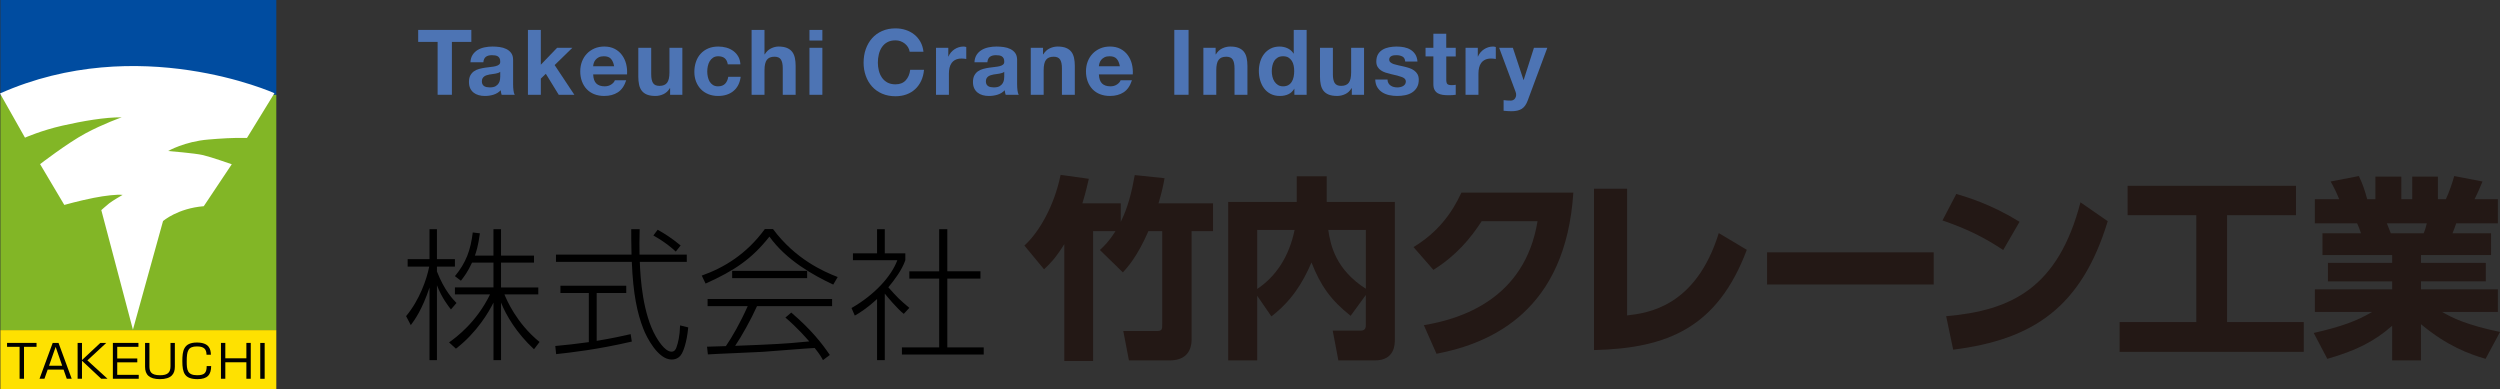 <?xml version="1.0" encoding="utf-8"?>
<!-- Generator: Adobe Illustrator 16.0.0, SVG Export Plug-In . SVG Version: 6.00 Build 0)  -->
<!DOCTYPE svg PUBLIC "-//W3C//DTD SVG 1.1//EN" "http://www.w3.org/Graphics/SVG/1.1/DTD/svg11.dtd">
<svg version="1.1" id="レイヤー_1" xmlns="http://www.w3.org/2000/svg" xmlns:xlink="http://www.w3.org/1999/xlink" x="0px"
	 y="0px" width="385.26px" height="60px" viewBox="-2.323 -1.079 385.26 60" enable-background="new -2.323 -1.079 385.26 60"
	 xml:space="preserve">
<rect x="-2.323" y="-1.079" width="385.26" height="60" fill="#333333" stroke="none"/>
<g>
	<g>
		<g>
			<g>
				<path fill="#231815" d="M161.688,36.55c-1.379,2.222-2.279,3.091-3.119,3.871l-3.029-3.659c2.25-2.041,4.59-6.063,5.58-10.892
					l4.35,0.602c-0.211,0.898-0.42,1.889-0.989,3.779h5.909v2.851c1.109-2.189,1.709-4.681,2.158-7.2l4.59,0.48
					c-0.18,1.02-0.389,2.068-0.93,3.869h8.4v4.289h-3.302v16.681c0,2.159-1.26,3.239-3.358,3.239h-6.299l-0.871-4.528h5.131
					c0.869,0,0.869-0.271,0.869-1.052V34.54h-2.129c-1.683,3.899-3.271,5.642-3.931,6.358l-3.541-3.449
					c0.689-0.659,1.382-1.288,2.4-2.909h-3.449v20.01h-4.44V36.55L161.688,36.55z"/>
				<path fill="#231815" d="M191.419,44.501v9.959h-4.472V30.04h10.561v-3.959h4.619v3.959h10.5v21.209c0,0.722,0,3.211-3.061,3.211
					h-5.641l-0.871-4.59h4.32c0.75,0,0.781-0.541,0.781-0.841V44.38l-2.34,3.211c-3.121-2.461-4.682-4.771-6.031-8.221
					c-1.41,3.271-3.119,5.938-6.179,8.312L191.419,44.501z M191.419,34.359v9.09c2.88-1.92,4.919-4.979,5.759-9.09H191.419z
					 M208.158,34.359h-5.791c0.361,2.461,1.201,6.119,5.791,9.062V34.359z"/>
				<path fill="#231815" d="M217.096,49.029c5.701-0.93,15.57-4.02,17.521-16.02h-8.609c-1.709,2.641-3.93,5.311-7.439,7.5
					l-3.063-3.509c3.689-2.25,5.881-5.131,7.381-8.4h17.248c-1.17,18.15-12.51,23.189-21.088,24.84L217.096,49.029z"/>
				<path fill="#231815" d="M248.418,47.529c3.09-0.358,10.59-1.26,14.129-12.688l4.32,2.58
					c-4.5,11.938-12.148,15.181-23.549,15.449V28.001h5.1V47.529L248.418,47.529z"/>
				<path fill="#231815" d="M295.668,37.811v4.951h-25.68v-4.951H295.668z"/>
				<path fill="#231815" d="M306.379,37.449c-3.031-2.01-5.641-3.27-9.359-4.559l2.129-4.08c1.65,0.479,5.369,1.589,9.75,4.289
					L306.379,37.449z M297.588,47.648c10.08-0.869,17.25-4.35,20.699-17.549l4.201,2.91c-4.021,13.17-11.371,18.238-23.82,19.799
					L297.588,47.648z"/>
				<path fill="#231815" d="M325.547,27.552h25.949v4.529h-10.621V48.55h11.82v4.591h-28.379V48.55h11.82V32.081h-10.59V27.552
					L325.547,27.552z"/>
				<path fill="#231815" d="M380.715,54.221c-2.549-0.75-5.879-1.949-9.959-5.341v5.58h-4.438v-5.34
					c-2.701,2.399-5.58,3.84-9.99,5.101l-2.1-3.99c4.229-0.959,6.688-1.859,9-3.24h-8.82v-3.479h11.91v-1.23h-9.9v-2.85h9.9V38.23
					h-10.74v-3.36h5.939c-0.061-0.209-0.422-1.199-0.602-1.529h-6.51V29.62h3.75c-0.359-0.898-0.811-1.859-1.32-2.729l4.352-0.84
					c0.602,1.26,0.871,2.068,1.291,3.568h1.26V26.14h3.99v3.479h1.68V26.14h3.959v3.479h1.229c0.512-1.08,0.99-2.52,1.289-3.568
					l4.354,0.84c-0.33,0.809-0.75,1.799-1.23,2.729h3.6v3.721h-6.42c-0.18,0.479-0.391,1.142-0.57,1.529h5.939v3.36h-10.799v1.199
					h9.99v2.85h-9.99v1.23h11.85v3.479h-8.609c1.563,0.9,3.66,1.98,8.939,3.091L380.715,54.221z M371.176,34.87
					c0.24-0.57,0.33-0.931,0.48-1.529h-6.15c0.09,0.24,0.57,1.472,0.602,1.529H371.176z"/>
			</g>
		</g>
		<g>
			<path d="M67.168,46.605c-0.396-0.506-1.408-1.781-2.156-3.719v11.53h-1.145V43.238c-1.146,3.433-2.312,5.017-2.883,5.787
				l-0.728-1.387c2.068-2.465,3.191-5.699,3.564-7.635h-3.322v-1.145h3.367v-4.621h1.145v4.621h2.771v1.145h-2.771v0.748
				c1.144,2.947,2.486,4.313,3.015,4.861L67.168,46.605z M74.89,54.417h-1.165V45.55c-0.685,1.386-2.511,4.576-5.787,7.104
				l-1.058-0.967c1.078-0.771,4.203-3.059,6.314-7.395h-5.411v-1.078h5.941v-3.828h-3.302c-0.66,1.43-1.231,2.178-1.717,2.795
				l-0.924-0.705c1.717-2.067,2.42-4.004,2.75-6.731l1.1,0.133c-0.264,2.002-0.594,2.927-0.77,3.433h2.86v-4.07h1.166v4.07h5.082
				v1.078h-5.082v3.827h5.742v1.078h-5.215c0.31,0.748,1.826,4.424,5.412,7.328l-0.857,1.121c-2.684-2.486-4.291-5.216-5.082-7.193
				L74.89,54.417L74.89,54.417z"/>
			<path d="M95.041,51.557c-5.303,1.231-9.395,1.694-11.66,1.936l-0.133-1.254c1.717-0.154,3.059-0.307,5.17-0.594v-7.568h-4.377
				v-1.123h10.144v1.123h-4.556v7.371c2.398-0.396,3.873-0.727,5.236-1.035L95.041,51.557z M96.252,34.238
				c-0.045,1.693-0.045,2.771-0.021,3.916h7.282v1.123h-7.239c0.088,2.597,0.463,7.986,2.465,11.484
				c0.221,0.375,1.342,2.355,2.42,2.355c0.438,0,0.66-0.33,0.77-0.682c0.242-0.685,0.509-1.718,0.552-3.367l1.254,0.309
				c-0.22,2.441-0.814,3.74-0.967,4.004c-0.222,0.418-0.685,0.947-1.587,0.947c-2.11,0-3.87-3.434-4.377-4.775
				c-0.901-2.332-1.563-5.236-1.762-10.275H83.357v-1.123h11.641c-0.045-1.936-0.045-2.705-0.045-3.916H96.252z M101.818,37.693
				c-0.66-0.616-1.629-1.453-3.455-2.485l0.66-0.881c1.035,0.571,2.092,1.231,3.543,2.42L101.818,37.693z"/>
			<path d="M116.798,34.218c3.435,4.621,7.746,6.535,9.97,7.394l-0.685,1.166c-3.059-1.43-7.238-3.762-9.834-7.394
				c-2.729,3.455-5.391,5.236-9.836,7.238l-0.594-1.231c3.477-1.232,6.908-3.322,9.725-7.173H116.798z M119.615,47.089
				c3.104,2.662,4.729,4.754,5.94,6.535l-1.057,0.793c-0.264-0.483-0.461-0.858-1.275-1.871c-1.188,0.045-6.844,0.526-8.01,0.595
				c-1.342,0.088-7.26,0.309-8.449,0.396l-0.131-1.188c0.197,0,2.552-0.066,2.904-0.088c0.967-1.408,2.221-3.588,3.365-6.162h-6.183
				v-1.1h19.187v1.1h-11.572c-0.926,2.068-2.397,4.688-3.367,6.117c5.677-0.221,7.681-0.309,11.42-0.682
				c-0.551-0.617-1.87-2.135-3.676-3.676L119.615,47.089z M110.506,40.665h11.554v1.121h-11.554V40.665L110.506,40.665z"/>
			<path d="M136.951,47.288c-0.945-0.728-2.596-2.687-2.926-3.125v10.254h-1.189v-9.418c-1.672,1.539-2.771,2.179-3.432,2.554
				l-0.506-1.166c3.696-2.113,6.205-5.019,7.063-7.371h-6.842v-1.058h3.717v-3.72h1.189v3.72h3.168v1.058
				c-0.527,1.539-1.693,3.059-2.619,4.18c1.432,1.607,1.695,1.871,3.234,3.168L136.951,47.288z M143.662,34.238v6.49h5.105v1.123
				h-5.105v10.605h5.611v1.1h-12.607v-1.1h5.742V41.854h-4.6V40.73h4.6v-6.49h1.254V34.238z"/>
		</g>
	</g>
	<g>
		<path fill="#4D74B4" d="M62.121,5.378V3.53h8.191v1.848h-2.996v8.148h-2.199V5.378H62.121z"/>
		<path fill="#4D74B4" d="M70.521,7.353c0.205-0.309,0.467-0.555,0.784-0.742c0.316-0.187,0.675-0.319,1.07-0.398
			c0.396-0.08,0.795-0.119,1.197-0.119c0.363,0,0.731,0.025,1.104,0.076c0.373,0.052,0.716,0.152,1.021,0.301
			c0.309,0.15,0.561,0.357,0.756,0.623c0.197,0.267,0.295,0.619,0.295,1.058v3.767c0,0.326,0.019,0.639,0.058,0.938
			c0.036,0.299,0.102,0.522,0.194,0.672h-2.016c-0.037-0.111-0.068-0.227-0.092-0.343c-0.024-0.116-0.039-0.235-0.05-0.357
			c-0.315,0.327-0.69,0.556-1.118,0.687c-0.431,0.131-0.869,0.195-1.316,0.195c-0.346,0-0.668-0.041-0.967-0.125
			s-0.56-0.215-0.783-0.393c-0.224-0.178-0.398-0.401-0.525-0.672c-0.125-0.271-0.188-0.593-0.188-0.967
			c0-0.41,0.072-0.748,0.217-1.014c0.146-0.267,0.332-0.479,0.561-0.638c0.229-0.159,0.49-0.278,0.783-0.356
			c0.295-0.08,0.592-0.143,0.892-0.189c0.299-0.046,0.592-0.084,0.881-0.112c0.289-0.028,0.547-0.069,0.77-0.126
			c0.226-0.056,0.402-0.137,0.533-0.244s0.191-0.264,0.182-0.47c0-0.214-0.034-0.385-0.104-0.511
			c-0.07-0.127-0.162-0.225-0.279-0.295c-0.117-0.069-0.252-0.115-0.406-0.139c-0.153-0.024-0.319-0.035-0.495-0.035
			c-0.394,0-0.701,0.084-0.927,0.252c-0.223,0.168-0.354,0.447-0.391,0.84h-1.988C70.199,8.048,70.316,7.66,70.521,7.353z
			 M74.449,10.159c-0.127,0.042-0.262,0.077-0.406,0.105c-0.145,0.027-0.297,0.051-0.455,0.07c-0.158,0.018-0.317,0.041-0.477,0.069
			c-0.148,0.028-0.297,0.065-0.441,0.112c-0.144,0.047-0.27,0.109-0.377,0.189c-0.106,0.078-0.192,0.18-0.26,0.301
			c-0.064,0.121-0.098,0.275-0.098,0.461c0,0.178,0.032,0.328,0.098,0.449c0.066,0.121,0.154,0.217,0.266,0.286
			c0.113,0.07,0.244,0.119,0.394,0.147c0.149,0.027,0.303,0.042,0.463,0.042c0.391,0,0.695-0.065,0.91-0.196
			s0.373-0.287,0.475-0.469c0.104-0.182,0.166-0.366,0.189-0.553c0.022-0.188,0.034-0.336,0.034-0.448v-0.74
			C74.679,10.06,74.574,10.117,74.449,10.159z"/>
		<path fill="#4D74B4" d="M81.021,3.53v5.362l2.506-2.604h2.352l-2.729,2.66l3.037,4.578h-2.408l-1.988-3.234l-0.77,0.742v2.492
			h-1.988V3.53H81.021z"/>
		<path fill="#4D74B4" d="M89.574,11.79c0.299,0.289,0.729,0.435,1.289,0.435c0.399,0,0.746-0.101,1.035-0.302
			c0.289-0.2,0.467-0.412,0.532-0.637h1.75c-0.28,0.868-0.709,1.489-1.288,1.862c-0.578,0.374-1.277,0.56-2.101,0.56
			c-0.567,0-1.082-0.091-1.539-0.272c-0.459-0.183-0.846-0.441-1.162-0.777c-0.317-0.336-0.563-0.737-0.735-1.204
			c-0.172-0.467-0.259-0.979-0.259-1.539c0-0.542,0.089-1.046,0.267-1.513c0.178-0.467,0.43-0.87,0.756-1.211
			s0.717-0.608,1.17-0.806c0.451-0.195,0.953-0.293,1.504-0.293c0.615,0,1.152,0.119,1.609,0.356
			c0.457,0.238,0.834,0.558,1.127,0.959c0.295,0.401,0.508,0.858,0.639,1.372c0.129,0.514,0.176,1.051,0.139,1.609h-5.221
			C89.113,11.034,89.275,11.501,89.574,11.79z M91.822,7.982c-0.238-0.261-0.601-0.392-1.086-0.392c-0.316,0-0.58,0.053-0.791,0.16
			c-0.209,0.107-0.377,0.24-0.504,0.399c-0.125,0.159-0.215,0.327-0.267,0.504c-0.051,0.177-0.082,0.336-0.09,0.476h3.232
			C92.227,8.626,92.061,8.243,91.822,7.982z"/>
		<path fill="#4D74B4" d="M100.943,13.526v-1.008H100.9c-0.252,0.42-0.578,0.723-0.98,0.91c-0.399,0.186-0.811,0.279-1.229,0.279
			c-0.533,0-0.97-0.07-1.312-0.209c-0.34-0.141-0.606-0.339-0.805-0.596c-0.195-0.256-0.334-0.569-0.412-0.938
			c-0.08-0.369-0.119-0.777-0.119-1.226v-4.45h1.988v4.088c0,0.598,0.094,1.043,0.279,1.338c0.188,0.293,0.518,0.44,0.993,0.44
			c0.541,0,0.935-0.161,1.177-0.483c0.241-0.321,0.364-0.852,0.364-1.588V6.288h1.986v7.238H100.943z"/>
		<path fill="#4D74B4" d="M108.361,7.591c-0.316,0-0.582,0.072-0.797,0.217s-0.392,0.331-0.525,0.56
			c-0.135,0.229-0.229,0.481-0.287,0.757c-0.057,0.276-0.084,0.548-0.084,0.818c0,0.262,0.027,0.527,0.084,0.798
			c0.058,0.271,0.146,0.517,0.273,0.735c0.125,0.219,0.297,0.398,0.512,0.539c0.213,0.14,0.475,0.21,0.783,0.21
			c0.477,0,0.842-0.134,1.1-0.399c0.256-0.266,0.416-0.623,0.482-1.07h1.918c-0.131,0.961-0.504,1.693-1.121,2.197
			c-0.615,0.504-1.404,0.756-2.365,0.756c-0.541,0-1.039-0.091-1.49-0.272c-0.452-0.183-0.838-0.437-1.155-0.763
			c-0.316-0.327-0.564-0.717-0.742-1.17c-0.176-0.452-0.267-0.949-0.267-1.49c0-0.561,0.082-1.08,0.246-1.562
			c0.162-0.48,0.402-0.896,0.722-1.245c0.315-0.351,0.705-0.623,1.162-0.82c0.457-0.195,0.979-0.293,1.567-0.293
			c0.428,0,0.842,0.056,1.238,0.168c0.396,0.111,0.752,0.282,1.063,0.511c0.313,0.229,0.566,0.513,0.763,0.854
			c0.196,0.34,0.309,0.744,0.336,1.211h-1.945C109.701,8.006,109.211,7.591,108.361,7.591z"/>
		<path fill="#4D74B4" d="M115.488,3.53v3.766h0.041c0.252-0.42,0.574-0.725,0.967-0.916s0.773-0.287,1.148-0.287
			c0.53,0,0.967,0.072,1.309,0.217c0.34,0.145,0.609,0.346,0.805,0.602c0.195,0.257,0.334,0.57,0.412,0.938
			c0.08,0.368,0.119,0.776,0.119,1.225v4.452h-1.986V9.439c0-0.598-0.094-1.043-0.28-1.337s-0.519-0.441-0.994-0.441
			c-0.541,0-0.935,0.161-1.176,0.483c-0.242,0.322-0.363,0.852-0.363,1.589v3.794h-1.988V3.53H115.488z"/>
		<path fill="#4D74B4" d="M122.418,5.169V3.53h1.988v1.639H122.418z M124.406,6.288v7.238h-1.988V6.288H124.406z"/>
		<path fill="#4D74B4" d="M137.607,6.197c-0.131-0.21-0.293-0.394-0.49-0.553c-0.195-0.159-0.418-0.282-0.664-0.371
			c-0.248-0.089-0.506-0.134-0.777-0.134c-0.494,0-0.914,0.097-1.26,0.287c-0.346,0.191-0.625,0.449-0.84,0.771
			c-0.215,0.322-0.371,0.688-0.469,1.099c-0.101,0.411-0.148,0.836-0.148,1.274c0,0.42,0.049,0.829,0.148,1.226
			c0.098,0.396,0.254,0.754,0.469,1.07c0.215,0.317,0.494,0.572,0.84,0.764s0.767,0.287,1.26,0.287c0.672,0,1.197-0.206,1.574-0.617
			c0.379-0.41,0.609-0.951,0.693-1.623h2.129c-0.058,0.625-0.201,1.188-0.435,1.693c-0.233,0.504-0.543,0.934-0.926,1.288
			c-0.383,0.354-0.83,0.626-1.344,0.813c-0.514,0.188-1.078,0.281-1.693,0.281c-0.766,0-1.453-0.134-2.063-0.399
			c-0.611-0.267-1.127-0.632-1.547-1.099c-0.42-0.467-0.742-1.016-0.968-1.646c-0.225-0.63-0.336-1.31-0.336-2.037
			c0-0.747,0.111-1.439,0.336-2.079c0.226-0.639,0.548-1.197,0.968-1.673s0.936-0.849,1.547-1.12
			c0.61-0.271,1.299-0.406,2.063-0.406c0.552,0,1.07,0.08,1.562,0.238c0.491,0.158,0.93,0.391,1.315,0.693
			c0.387,0.302,0.707,0.679,0.959,1.127c0.252,0.447,0.41,0.961,0.478,1.539h-2.129C137.822,6.638,137.738,6.407,137.607,6.197z"/>
		<path fill="#4D74B4" d="M143.811,6.288v1.344h0.026c0.094-0.224,0.219-0.432,0.377-0.623c0.16-0.19,0.342-0.354,0.547-0.489
			c0.205-0.135,0.425-0.24,0.658-0.315c0.232-0.074,0.478-0.111,0.729-0.111c0.131,0,0.274,0.023,0.434,0.07v1.847
			c-0.094-0.021-0.205-0.035-0.336-0.049c-0.131-0.015-0.258-0.021-0.379-0.021c-0.363,0-0.672,0.061-0.924,0.182
			s-0.455,0.287-0.609,0.497c-0.151,0.21-0.264,0.455-0.328,0.735c-0.065,0.279-0.098,0.584-0.098,0.91v3.262h-1.988V6.288H143.811z
			"/>
		<path fill="#4D74B4" d="M148.191,7.353c0.205-0.309,0.467-0.555,0.785-0.742c0.315-0.187,0.674-0.319,1.069-0.398
			c0.396-0.08,0.795-0.119,1.197-0.119c0.363,0,0.732,0.025,1.104,0.076c0.373,0.052,0.716,0.152,1.021,0.301
			c0.309,0.15,0.561,0.357,0.756,0.623c0.197,0.267,0.295,0.619,0.295,1.058v3.767c0,0.326,0.019,0.639,0.058,0.938
			c0.036,0.299,0.102,0.522,0.194,0.672h-2.016c-0.037-0.111-0.068-0.227-0.092-0.343c-0.024-0.116-0.039-0.235-0.049-0.357
			c-0.316,0.327-0.691,0.556-1.119,0.687c-0.431,0.131-0.869,0.195-1.316,0.195c-0.346,0-0.668-0.041-0.967-0.125
			s-0.56-0.215-0.783-0.393c-0.224-0.178-0.397-0.401-0.525-0.672c-0.125-0.271-0.188-0.593-0.188-0.967
			c0-0.41,0.072-0.748,0.217-1.014c0.146-0.267,0.332-0.479,0.562-0.638c0.229-0.159,0.489-0.278,0.782-0.356
			c0.295-0.08,0.593-0.143,0.892-0.189s0.592-0.084,0.881-0.112c0.289-0.028,0.547-0.069,0.77-0.126
			c0.226-0.056,0.402-0.137,0.533-0.244s0.191-0.264,0.183-0.47c0-0.214-0.035-0.385-0.105-0.511
			c-0.07-0.127-0.162-0.225-0.279-0.295c-0.116-0.069-0.252-0.115-0.405-0.139c-0.154-0.024-0.32-0.035-0.496-0.035
			c-0.394,0-0.701,0.084-0.926,0.252c-0.224,0.168-0.354,0.447-0.392,0.84h-1.988C147.869,8.048,147.986,7.66,148.191,7.353z
			 M152.119,10.159c-0.127,0.042-0.262,0.077-0.406,0.105c-0.145,0.027-0.297,0.051-0.455,0.07
			c-0.157,0.018-0.317,0.041-0.477,0.069c-0.148,0.028-0.297,0.065-0.441,0.112c-0.144,0.047-0.27,0.109-0.377,0.189
			c-0.106,0.078-0.192,0.18-0.26,0.301c-0.064,0.121-0.098,0.275-0.098,0.461c0,0.178,0.032,0.328,0.098,0.449
			c0.066,0.121,0.154,0.217,0.266,0.286c0.113,0.07,0.244,0.119,0.394,0.147c0.149,0.027,0.303,0.042,0.463,0.042
			c0.391,0,0.695-0.065,0.91-0.196s0.373-0.287,0.475-0.469c0.104-0.182,0.166-0.366,0.189-0.553
			c0.022-0.188,0.035-0.336,0.035-0.448v-0.74C152.35,10.06,152.244,10.117,152.119,10.159z"/>
		<path fill="#4D74B4" d="M158.412,6.288v1.008h0.041c0.252-0.42,0.578-0.725,0.98-0.916c0.399-0.191,0.813-0.287,1.231-0.287
			c0.531,0,0.967,0.072,1.309,0.217c0.341,0.145,0.609,0.346,0.806,0.602c0.194,0.257,0.334,0.57,0.412,0.938
			c0.08,0.368,0.119,0.776,0.119,1.225v4.452h-1.986V9.439c0-0.598-0.094-1.043-0.281-1.337c-0.186-0.294-0.518-0.441-0.994-0.441
			c-0.541,0-0.934,0.161-1.176,0.483c-0.242,0.322-0.363,0.852-0.363,1.589v3.794h-1.987V6.288H158.412z"/>
		<path fill="#4D74B4" d="M167.509,11.79c0.3,0.289,0.729,0.435,1.289,0.435c0.4,0,0.746-0.101,1.035-0.302
			c0.289-0.2,0.467-0.412,0.533-0.637h1.75c-0.281,0.868-0.709,1.489-1.289,1.862c-0.578,0.374-1.277,0.56-2.1,0.56
			c-0.568,0-1.082-0.091-1.539-0.272c-0.459-0.183-0.847-0.441-1.162-0.777c-0.318-0.336-0.563-0.737-0.736-1.204
			c-0.172-0.467-0.258-0.979-0.258-1.539c0-0.542,0.088-1.046,0.266-1.513c0.179-0.467,0.431-0.87,0.756-1.211
			c0.326-0.341,0.718-0.608,1.171-0.806c0.45-0.195,0.952-0.293,1.504-0.293c0.614,0,1.151,0.119,1.608,0.356
			c0.457,0.238,0.834,0.558,1.127,0.959c0.295,0.401,0.508,0.858,0.64,1.372c0.129,0.514,0.176,1.051,0.139,1.609h-5.221
			C167.048,11.034,167.211,11.501,167.509,11.79z M169.757,7.982c-0.237-0.261-0.6-0.392-1.086-0.392
			c-0.315,0-0.58,0.053-0.791,0.16c-0.209,0.107-0.377,0.24-0.504,0.399c-0.125,0.159-0.215,0.327-0.266,0.504
			c-0.051,0.177-0.082,0.336-0.09,0.476h3.231C170.162,8.626,169.996,8.243,169.757,7.982z"/>
		<path fill="#4D74B4" d="M180.838,3.53v9.996h-2.196V3.53H180.838z"/>
		<path fill="#4D74B4" d="M185.009,6.288v1.008h0.043c0.252-0.42,0.578-0.725,0.98-0.916c0.399-0.191,0.811-0.287,1.229-0.287
			c0.533,0,0.97,0.072,1.312,0.217c0.34,0.145,0.607,0.346,0.805,0.602c0.195,0.257,0.334,0.57,0.412,0.938
			c0.08,0.368,0.119,0.776,0.119,1.225v4.452h-1.988V9.439c0-0.598-0.094-1.043-0.278-1.337c-0.188-0.294-0.519-0.441-0.994-0.441
			c-0.541,0-0.935,0.161-1.177,0.483c-0.241,0.322-0.362,0.852-0.362,1.589v3.794h-1.988V6.288H185.009z"/>
		<path fill="#4D74B4" d="M197.121,12.603c-0.234,0.392-0.539,0.674-0.918,0.847c-0.377,0.173-0.805,0.259-1.281,0.259
			c-0.541,0-1.018-0.104-1.428-0.314c-0.409-0.21-0.748-0.494-1.016-0.854c-0.267-0.359-0.468-0.773-0.603-1.24
			c-0.135-0.466-0.203-0.951-0.203-1.455c0-0.485,0.068-0.955,0.203-1.407s0.336-0.852,0.603-1.197
			c0.268-0.345,0.6-0.623,1.002-0.833c0.399-0.21,0.865-0.314,1.398-0.314c0.43,0,0.838,0.091,1.227,0.272
			c0.387,0.183,0.691,0.45,0.916,0.806h0.027V3.53h1.988v9.996h-1.891v-0.924L197.121,12.603L197.121,12.603z M197.037,9.025
			c-0.057-0.275-0.152-0.519-0.287-0.728c-0.137-0.211-0.311-0.381-0.525-0.512c-0.215-0.131-0.486-0.195-0.813-0.195
			c-0.328,0-0.602,0.064-0.826,0.195c-0.223,0.131-0.404,0.304-0.539,0.518c-0.135,0.215-0.231,0.461-0.292,0.736
			c-0.062,0.275-0.093,0.562-0.093,0.86c0,0.28,0.033,0.56,0.099,0.84c0.065,0.28,0.17,0.53,0.315,0.749
			c0.145,0.22,0.326,0.396,0.545,0.532c0.219,0.136,0.482,0.203,0.791,0.203c0.326,0,0.6-0.065,0.818-0.196
			c0.221-0.131,0.395-0.306,0.523-0.525c0.131-0.219,0.227-0.469,0.281-0.748c0.055-0.28,0.084-0.57,0.084-0.869
			C197.121,9.588,197.09,9.301,197.037,9.025z"/>
		<path fill="#4D74B4" d="M205.996,13.526v-1.008h-0.043c-0.252,0.42-0.578,0.723-0.979,0.91c-0.402,0.186-0.814,0.279-1.232,0.279
			c-0.531,0-0.969-0.07-1.309-0.209c-0.344-0.141-0.609-0.339-0.807-0.596c-0.197-0.256-0.334-0.569-0.414-0.938
			c-0.08-0.369-0.119-0.777-0.119-1.226v-4.45h1.988v4.088c0,0.598,0.094,1.043,0.279,1.338c0.188,0.293,0.52,0.44,0.994,0.44
			c0.541,0,0.934-0.161,1.176-0.483c0.244-0.321,0.365-0.852,0.365-1.588V6.288h1.988v7.238H205.996z"/>
		<path fill="#4D74B4" d="M211.631,11.728c0.088,0.154,0.203,0.279,0.344,0.378c0.139,0.098,0.301,0.171,0.482,0.217
			c0.182,0.047,0.371,0.07,0.566,0.07c0.141,0,0.287-0.017,0.439-0.05c0.154-0.032,0.295-0.084,0.42-0.153
			c0.127-0.07,0.23-0.163,0.314-0.28c0.084-0.116,0.127-0.264,0.127-0.441c0-0.298-0.199-0.521-0.596-0.672
			c-0.396-0.148-0.949-0.299-1.658-0.447c-0.289-0.065-0.572-0.143-0.848-0.231c-0.275-0.088-0.52-0.205-0.734-0.35
			c-0.215-0.146-0.389-0.327-0.518-0.546c-0.131-0.22-0.197-0.488-0.197-0.805c0-0.467,0.092-0.85,0.273-1.148
			s0.422-0.534,0.721-0.707s0.635-0.294,1.008-0.364c0.373-0.069,0.756-0.104,1.148-0.104s0.771,0.037,1.141,0.111
			c0.369,0.075,0.697,0.201,0.988,0.379c0.289,0.177,0.529,0.412,0.721,0.707c0.191,0.293,0.305,0.664,0.342,1.112h-1.889
			c-0.029-0.383-0.174-0.642-0.436-0.776c-0.26-0.136-0.568-0.203-0.924-0.203c-0.111,0-0.232,0.006-0.363,0.021
			c-0.131,0.015-0.25,0.044-0.357,0.091c-0.107,0.047-0.197,0.115-0.273,0.203c-0.074,0.089-0.111,0.208-0.111,0.357
			c0,0.178,0.064,0.322,0.195,0.434c0.131,0.112,0.303,0.203,0.512,0.273c0.211,0.07,0.451,0.133,0.723,0.188
			c0.27,0.056,0.547,0.117,0.824,0.183c0.289,0.064,0.572,0.145,0.85,0.237c0.273,0.094,0.52,0.218,0.732,0.371
			c0.217,0.154,0.389,0.346,0.52,0.574s0.197,0.511,0.197,0.847c0,0.477-0.098,0.875-0.287,1.197
			c-0.191,0.322-0.441,0.581-0.75,0.777c-0.309,0.195-0.66,0.334-1.059,0.412c-0.395,0.08-0.801,0.119-1.211,0.119
			c-0.42,0-0.83-0.041-1.23-0.125s-0.758-0.225-1.07-0.42c-0.313-0.197-0.57-0.455-0.77-0.777c-0.201-0.322-0.313-0.727-0.33-1.211
			h1.891C211.498,11.39,211.543,11.573,211.631,11.728z"/>
		<path fill="#4D74B4" d="M222.01,6.288v1.33h-1.457v3.584c0,0.336,0.059,0.561,0.168,0.672c0.113,0.112,0.338,0.168,0.676,0.168
			c0.109,0,0.219-0.004,0.318-0.014c0.105-0.01,0.201-0.023,0.295-0.042v1.54c-0.168,0.027-0.354,0.047-0.561,0.057
			c-0.205,0.009-0.406,0.014-0.602,0.014c-0.309,0-0.6-0.021-0.875-0.063s-0.518-0.124-0.729-0.245
			c-0.209-0.121-0.375-0.294-0.496-0.518c-0.121-0.225-0.182-0.518-0.182-0.883v-4.27h-1.205v-1.33h1.205v-2.17h1.984v2.17H222.01z"
			/>
		<path fill="#4D74B4" d="M225.412,6.288v1.344h0.029c0.092-0.224,0.219-0.432,0.377-0.623c0.158-0.19,0.342-0.354,0.547-0.489
			c0.205-0.135,0.424-0.24,0.658-0.315c0.23-0.074,0.475-0.111,0.727-0.111c0.131,0,0.275,0.023,0.436,0.07v1.847
			c-0.094-0.021-0.207-0.035-0.336-0.049c-0.131-0.015-0.258-0.021-0.379-0.021c-0.363,0-0.672,0.061-0.924,0.182
			s-0.455,0.287-0.609,0.497s-0.264,0.455-0.328,0.735c-0.066,0.279-0.098,0.584-0.098,0.91v3.262h-1.988V6.288H225.412z"/>
		<path fill="#4D74B4" d="M232.203,15.683c-0.383,0.252-0.916,0.378-1.596,0.378c-0.207,0-0.408-0.007-0.609-0.021
			c-0.201-0.015-0.404-0.031-0.609-0.05v-1.638c0.188,0.019,0.379,0.037,0.574,0.056c0.195,0.02,0.393,0.023,0.588,0.015
			c0.262-0.028,0.455-0.131,0.58-0.309c0.127-0.178,0.189-0.373,0.189-0.588c0-0.158-0.027-0.309-0.084-0.448l-2.533-6.79h2.113
			l1.639,4.956h0.027l1.582-4.956h2.059l-3.023,8.135C232.883,15.011,232.586,15.431,232.203,15.683z"/>
	</g>
</g>
<g>
	<polyline fill="#004CA0" points="-2.26,-1.079 40.257,-1.079 40.257,13.535 -2.26,13.535 	"/>
	<polyline fill="#82B626" points="-2.26,13.535 40.257,13.535 40.257,49.797 -2.26,49.797 	"/>
	<path fill="#FFFFFF" d="M-2.323,13.323l3.849,6.813c0,0,2.547-1.125,5.772-1.854c3.066-0.695,6.576-1.313,9.126-1.278
		c0,0-2.835,0.993-5.597,2.482c-2.768,1.49-6.973,4.728-6.973,4.728l3.732,6.287c0,0,2.242-0.637,4.553-1.093
		c1.765-0.347,3.582-0.551,4.428-0.452c0,0-1.594,0.918-2.071,1.306c-0.477,0.379-1.208,1.04-1.208,1.04l4.873,18.424l4.642-16.745
		c0,0,2.257-1.96,6.277-2.283l4.313-6.463c0,0-3.15-1.113-4.428-1.412c-1.277-0.299-5.383-0.628-5.383-0.628s2.533-1.469,6.2-1.771
		c1.768-0.146,3.818-0.303,5.954-0.243l4.233-6.896C39.97,13.284,19.001,3.842-2.323,13.323z"/>
	<polyline fill="#FEE101" points="-2.26,49.797 40.257,49.797 40.257,58.921 -2.26,58.921 	"/>
	<g>
		<path d="M1.376,52.368v4.921H0.697v-4.921h-1.932v-0.604h4.542v0.604H1.376z"/>
		<path d="M8.727,57.289H7.968L7.47,55.874H5.024l-0.499,1.415H3.767l2.032-5.525h0.895L8.727,57.289z M6.253,52.381l-1.02,2.903
			h2.028L6.253,52.381z"/>
		<path d="M13.138,51.764h0.917l-2.911,2.695l3.104,2.83h-0.974l-2.962-2.773v2.773H9.638v-5.525h0.674v2.644L13.138,51.764z"/>
		<path d="M19.011,51.764v0.604h-3.268v1.796h3.092v0.594h-3.092v1.927h3.313v0.604H15.07v-5.525H19.011z"/>
		<path d="M20.705,51.764v3.6c0,0.788,0.215,1.383,1.636,1.383c1.185,0,1.609-0.425,1.609-1.392v-3.591h0.673v3.687
			c0,1.087-0.543,1.896-2.304,1.896c-1.647,0-2.287-0.702-2.287-1.896v-3.687H20.705z"/>
		<path d="M29.504,53.592c-0.012-0.894-0.419-1.285-1.472-1.285c-1.382,0-1.58,0.686-1.58,2.315c0,1.259,0.074,2.124,1.609,2.124
			c1.19,0,1.46-0.419,1.466-1.41h0.691c-0.011,1.309-0.544,2.011-2.102,2.011c-1.988,0-2.339-0.946-2.339-2.77
			c0-1.551,0.17-2.871,2.243-2.871c1.915,0,2.14,1.054,2.158,1.886H29.504z"/>
		<path d="M35.645,54.748h-3.246v2.541h-0.672v-5.525h0.672v2.373h3.246v-2.373h0.674v5.525h-0.674V54.748z"/>
		<path d="M38.463,51.769v5.525h-0.68v-5.525H38.463z"/>
	</g>
</g>
</svg>
